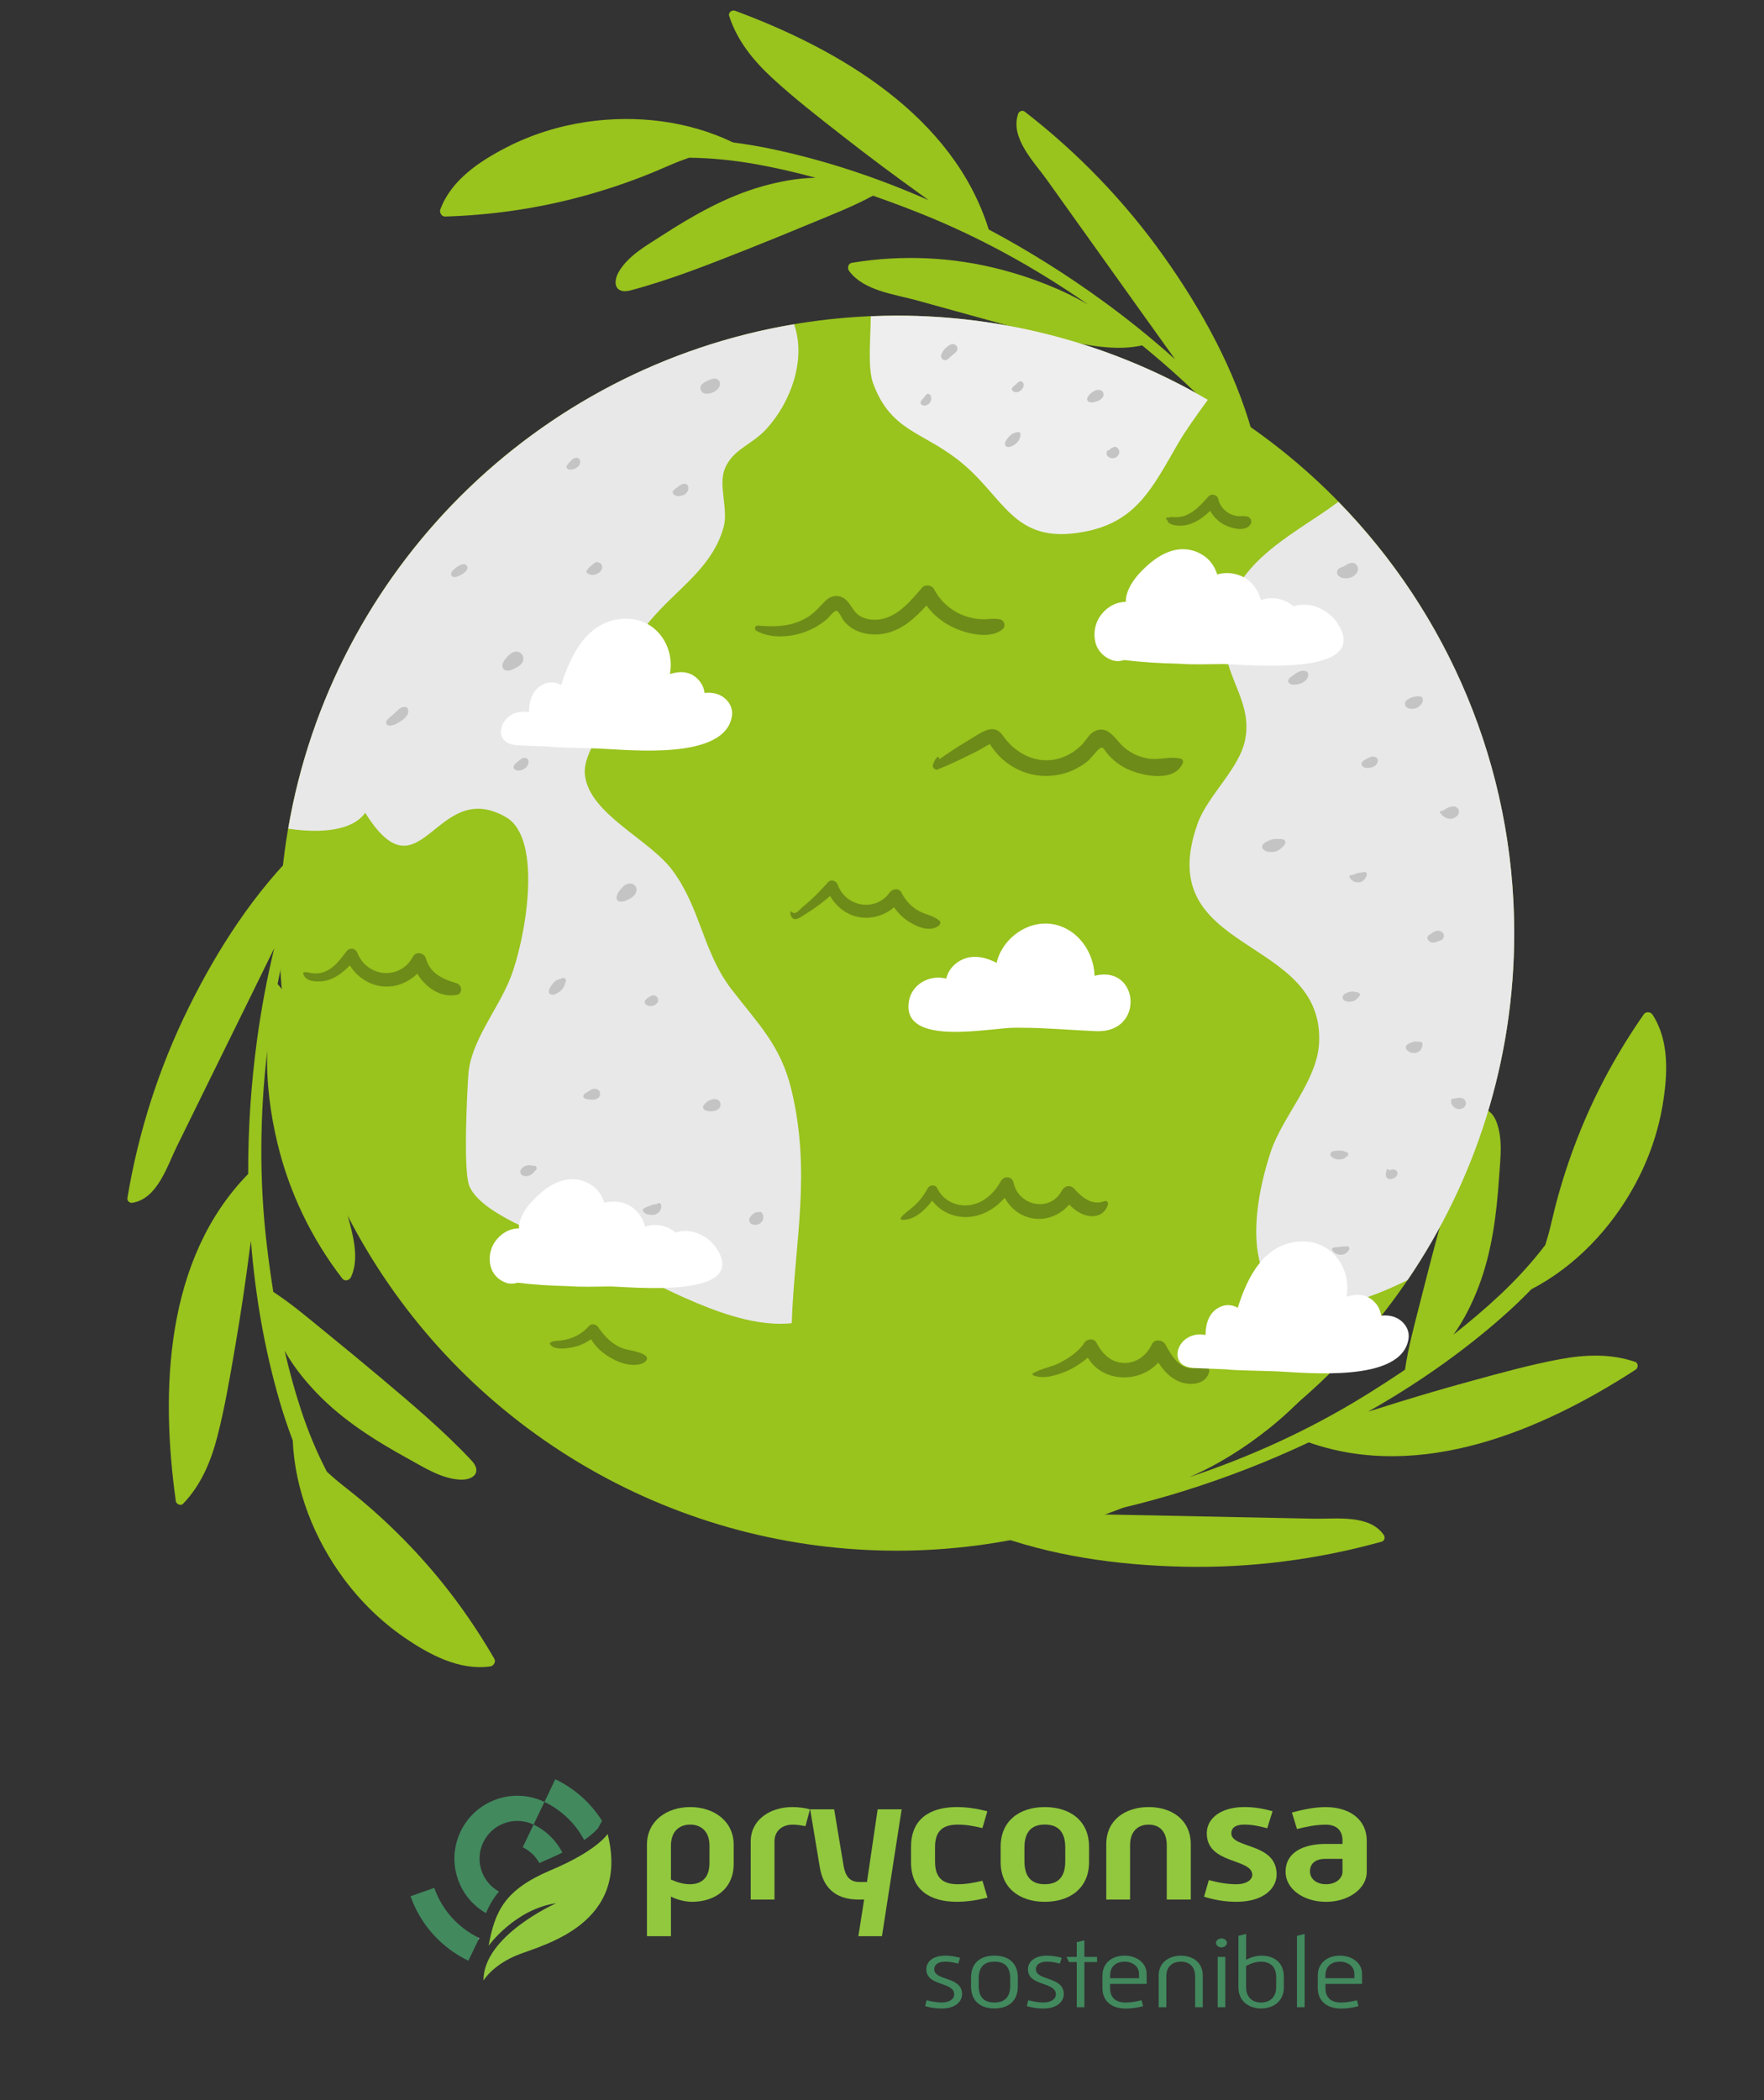 <?xml version="1.0" encoding="utf-8"?>
<!-- Generator: Adobe Illustrator 15.0.0, SVG Export Plug-In . SVG Version: 6.00 Build 0)  -->
<!DOCTYPE svg PUBLIC "-//W3C//DTD SVG 1.1//EN" "http://www.w3.org/Graphics/SVG/1.1/DTD/svg11.dtd">
<svg version="1.1" id="Capa_1" xmlns="http://www.w3.org/2000/svg" xmlns:xlink="http://www.w3.org/1999/xlink" x="0px" y="0px"
	 width="168px" height="200px" viewBox="0 0 168 200" enable-background="new 0 0 168 200" xml:space="preserve">
<rect x="0" y="0" width="168" height="200" fill="#333333" stroke="none"/>
<g>
	<path fill="#42895E" d="M45.876,178.195c-0.659-1.871,0.324-3.924,2.197-4.582c0.935-0.328,1.916-0.246,2.744,0.147l1.036-2.157
		c-1.382-0.664-3.017-0.799-4.576-0.248c-3.12,1.098-4.759,4.516-3.659,7.637c0.496,1.406,1.466,2.515,2.667,3.201
		c0.31-0.748,0.707-1.43,1.237-2.057C46.78,179.729,46.181,179.059,45.876,178.195"/>
	<path fill="#42895E" d="M41.357,179.787l-2.258,0.795c0.989,2.807,3.021,4.947,5.509,6.139l0.942-1.965
		c0.015-0.072,0.03-0.145,0.045-0.217C43.684,183.604,42.121,181.953,41.357,179.787"/>
	<path fill="#42895E" d="M55.634,175.229c0.925-0.638,1.277-1.071,1.335-1.146l0.37-0.68c-1.1-1.744-2.656-3.101-4.452-3.961
		l-1.034,2.16C53.432,172.359,54.775,173.609,55.634,175.229"/>
	<path fill="#42895E" d="M51.369,177.422c0.226-0.105,0.458-0.209,0.702-0.311c0.553-0.233,1.045-0.465,1.487-0.687
		c-0.612-1.19-1.587-2.112-2.74-2.666l-1.035,2.16C50.44,176.238,51,176.756,51.369,177.422"/>
	<path fill="#FFFFFF" d="M45.596,184.535c-0.015,0.076-0.03,0.146-0.045,0.221l0.093-0.193
		C45.627,184.555,45.612,184.544,45.596,184.535"/>
	<path fill="#91C83E" d="M57.87,174.65c0,0-0.971,1.58-5.385,3.44c-4.415,1.861-5.345,3.886-5.952,7.208c0,0,2.51-3.484,6.438-4.05
		c0,0-6.965,3.078-6.925,7.367c0,0,0.851-1.496,3.321-2.47C51.837,185.18,60.016,183.195,57.87,174.65"/>
	<path fill="#91C83E" d="M63.899,184.387h-2.285v-8.705c0-2.283,1.895-3.591,4.121-3.591s4.139,1.308,4.139,3.591v1.821
		c0,2.45-1.895,3.61-3.945,3.61c-0.781,0-1.562-0.25-2.03-0.5V184.387z M65.714,179.439c1.015,0,1.856-0.529,1.856-2.019v-1.655
		c0-1.355-0.801-2.005-1.835-2.005c-1.036,0-1.836,0.646-1.836,2.005v3.229C64.504,179.259,65.089,179.439,65.714,179.439"/>
	<path fill="#91C83E" d="M71.496,175.354c0-1.97,1.738-3.263,3.983-3.263c0.548,0,1.192,0.083,1.661,0.216l-0.43,1.605
		c-0.313-0.064-0.802-0.148-1.211-0.148c-1.055,0-1.739,0.646-1.739,1.59v5.545h-2.265L71.496,175.354L71.496,175.354z"/>
	<path fill="#91C83E" d="M77.159,172.307h2.286l0.896,5.381c0.177,0.994,0.587,1.537,1.505,1.537h0.723l1.017-6.918h2.285
		l-1.875,12.08H81.75l0.548-3.488H81.77c-2.306,0-3.377-1.241-3.689-3.047L77.159,172.307z"/>
	<path fill="#91C83E" d="M86.768,175.848c0-2.63,1.815-3.757,4.356-3.757c0.976,0,1.935,0.149,2.909,0.397l-0.469,1.604
		c-0.767-0.184-1.545-0.33-2.344-0.33c-1.391,0-2.168,0.578-2.168,2.12v1.421c0,1.557,0.777,2.137,2.168,2.137
		c0.801,0,1.563-0.147,2.344-0.33l0.483,1.604c-1.071,0.263-1.948,0.396-2.927,0.396c-2.541,0-4.355-1.125-4.355-3.758v-1.506h0.002
		V175.848L86.768,175.848z"/>
	<path fill="#91C83E" d="M95.301,175.848c0-2.434,1.778-3.755,4.2-3.755c2.44,0,4.218,1.321,4.218,3.772v1.474
		c0,2.435-1.775,3.774-4.218,3.774c-2.422,0-4.2-1.342-4.2-3.774V175.848z M99.501,179.439c1.29,0,1.953-0.713,1.953-2.186v-1.309
		c0-1.473-0.663-2.188-1.953-2.188c-1.269,0-1.935,0.715-1.935,2.188v1.309C97.566,178.73,98.232,179.439,99.501,179.439"/>
	<path fill="#91C83E" d="M105.359,175.632c0-2.315,1.814-3.541,4.043-3.541c2.207,0,4.004,1.226,4.004,3.541v5.267h-2.286v-5.181
		c0-1.291-0.685-1.954-1.718-1.954c-1.055,0-1.776,0.663-1.776,1.954v5.181h-2.267V175.632L105.359,175.632z"/>
	<path fill="#91C83E" d="M115.126,179.045c0.858,0.229,1.735,0.396,2.636,0.396c0.879,0,1.502-0.383,1.502-0.896
		c0-1.587-4.334-0.991-4.334-3.955c0-1.44,1.366-2.5,3.573-2.5c0.918,0,1.776,0.134,2.694,0.397l-0.51,1.623
		c-0.74-0.199-1.404-0.351-2.188-0.351c-0.896,0-1.229,0.361-1.229,0.827c0,1.489,4.313,0.86,4.313,3.924
		c0,1.311-1.229,2.602-3.823,2.602c-1.06,0-2.054-0.166-3.088-0.481L115.126,179.045z"/>
	<path fill="#91C83E" d="M126.256,175.602h1.602v-0.313c0-0.978-0.564-1.522-1.602-1.522c-0.896,0-1.835,0.186-2.734,0.416
		l-0.482-1.572c1.031-0.281,2.127-0.516,3.22-0.516c2.345,0,3.907,1.241,3.907,3.194v2.963c0,1.638-1.775,2.863-3.867,2.863
		c-2.188,0-3.865-1.242-3.865-2.863C122.43,176.494,123.991,175.602,126.256,175.602 M126.296,179.439
		c0.976,0,1.562-0.598,1.562-1.189v-1.227h-1.619c-1.094,0-1.481,0.563-1.481,1.191
		C124.754,178.828,125.262,179.439,126.296,179.439"/>
	<path fill="#42895E" d="M88.243,190.49c0.487,0.111,0.963,0.215,1.45,0.215c0.72,0,1.183-0.327,1.183-0.775
		c0-1.236-2.655-0.742-2.655-2.395c0-0.74,0.664-1.295,1.793-1.295c0.487,0,0.952,0.076,1.428,0.207L91.254,187
		c-0.423-0.111-0.811-0.186-1.24-0.186c-0.697,0-1.039,0.299-1.039,0.721c0,1.125,2.652,0.656,2.652,2.375
		c0,0.664-0.596,1.365-1.934,1.365c-0.545,0-1.053-0.065-1.582-0.226L88.243,190.49z"/>
	<path fill="#42895E" d="M92.48,188.34c0-1.462,0.949-2.102,2.223-2.102c1.285,0,2.234,0.646,2.234,2.111v0.813
		c0,1.45-0.949,2.106-2.234,2.106c-1.271,0-2.223-0.656-2.223-2.106V188.34z M94.703,190.705c0.841,0,1.506-0.387,1.506-1.584
		v-0.727c0-1.209-0.643-1.582-1.506-1.582c-0.827,0-1.493,0.373-1.493,1.582v0.727C93.21,190.318,93.854,190.705,94.703,190.705"/>
	<path fill="#42895E" d="M97.923,190.49c0.487,0.111,0.962,0.215,1.45,0.215c0.719,0,1.186-0.327,1.186-0.775
		c0-1.236-2.658-0.742-2.658-2.395c0-0.74,0.666-1.295,1.795-1.295c0.484,0,0.951,0.076,1.427,0.207L100.934,187
		c-0.418-0.111-0.806-0.186-1.236-0.186c-0.695,0-1.04,0.299-1.04,0.721c0,1.125,2.655,0.656,2.655,2.375
		c0,0.664-0.601,1.365-1.938,1.365c-0.542,0-1.053-0.065-1.581-0.226L97.923,190.49z"/>
	<polygon fill="#42895E" points="102.547,186.852 101.816,186.852 101.572,186.361 102.547,186.361 102.547,184.957 
		103.277,184.779 103.277,186.361 104.482,186.361 104.482,186.852 103.277,186.852 103.277,191.154 102.547,191.154 	"/>
	<path fill="#42895E" d="M104.991,188.156c0-1.25,0.952-1.916,2.104-1.916c1.174,0,2.11,0.705,2.11,1.734v0.957h-3.483v0.393
		c0,0.959,0.586,1.381,1.479,1.381c0.521,0,1.008-0.094,1.52-0.215l0.146,0.563c-0.556,0.146-1.097,0.227-1.659,0.227
		c-1.284,0-2.215-0.665-2.215-1.95L104.991,188.156L104.991,188.156z M108.477,188.389v-0.412c0-0.692-0.576-1.16-1.381-1.16
		c-0.796,0-1.371,0.423-1.371,1.341v0.231H108.477z"/>
	<path fill="#42895E" d="M110.348,188.146c0-1.24,0.961-1.902,2.112-1.902c1.174,0,2.091,0.666,2.091,1.902v3.008h-0.73v-2.963
		c0-0.918-0.57-1.377-1.357-1.377c-0.796,0-1.385,0.459-1.385,1.377v2.963h-0.729v-3.008H110.348z"/>
	<path fill="#42895E" d="M115.811,185.021c0-0.233,0.233-0.418,0.521-0.418c0.275,0,0.521,0.185,0.521,0.418
		s-0.246,0.433-0.521,0.433C116.044,185.451,115.811,185.255,115.811,185.021 M115.968,186.361h0.728v4.793h-0.728V186.361z"/>
	<path fill="#42895E" d="M117.945,184.355l0.732-0.186v2.464c0.342-0.188,0.885-0.391,1.471-0.391c1.139,0,2.123,0.614,2.123,2.006
		v1.028c0,1.304-1.008,1.996-2.168,1.996c-1.15,0-2.158-0.692-2.158-1.996V184.355L117.945,184.355z M120.104,190.705
		c0.785,0,1.438-0.459,1.438-1.471v-0.939c0-1.105-0.675-1.479-1.45-1.479c-0.486,0-0.951,0.156-1.416,0.408v2.01
		C118.678,190.246,119.309,190.705,120.104,190.705"/>
	<polygon fill="#42895E" points="123.521,184.355 124.252,184.171 124.252,191.154 123.521,191.154 	"/>
	<path fill="#42895E" d="M125.502,188.156c0-1.25,0.951-1.916,2.104-1.916c1.174,0,2.112,0.705,2.112,1.734v0.957h-3.483v0.393
		c0,0.959,0.584,1.381,1.482,1.381c0.518,0,1.006-0.094,1.516-0.215l0.146,0.563c-0.553,0.146-1.1,0.227-1.656,0.227
		c-1.287,0-2.218-0.665-2.218-1.95L125.502,188.156L125.502,188.156z M128.986,188.389v-0.412c0-0.692-0.574-1.16-1.383-1.16
		c-0.795,0-1.371,0.423-1.371,1.341v0.231H128.986z"/>
</g>
<g>
	<g>
		<g>
			<path fill="#99C31D" d="M47.083,157.977c-2.145-3.713-4.679-7.169-7.608-10.304c-1.402-1.5-2.886-2.926-4.44-4.27
				c-0.824-0.712-1.673-1.391-2.528-2.064c-0.474-0.373-0.921-0.772-1.367-1.174c-0.999-1.899-1.814-3.894-2.484-5.932
				c-0.602-1.832-1.11-3.702-1.545-5.591c0.846,1.526,2.008,2.932,3.083,4.048c2.501,2.598,5.579,4.521,8.718,6.249
				c1.494,0.821,3.086,1.849,4.833,1.966c1.319,0.088,2.224-0.688,1.15-1.832c-2.667-2.843-5.698-5.39-8.673-7.9
				c-1.711-1.442-3.441-2.861-5.175-4.276c-1.644-1.341-3.249-2.709-5.019-3.87c-0.243-1.525-0.454-3.055-0.632-4.579
				c-0.708-6.067-0.658-12.26,0.054-18.375c-0.101,2.979,0.303,6.015,0.98,8.826c1.122,4.663,3.239,9.062,6.168,12.856
				c0.234,0.304,0.678,0.187,0.825-0.129c0.993-2.139-0.097-4.826-0.586-6.971c-0.608-2.668-1.215-5.336-1.823-8.005
				c-0.54-2.37-1.03-4.76-1.743-7.086c-0.62-2.022-1.417-4.245-2.833-5.86c0.575-2.97,1.299-5.902,2.172-8.772
				c0.876-2.878,1.868-5.75,3.126-8.486c0.639-1.39,1.362-2.749,2.223-4.016c0.814-1.196,1.799-2.252,2.71-3.371
				c0.101-0.124-0.059-0.339-0.204-0.251c-2.08,1.263-3.526,3.482-4.671,5.581c-1.078,1.974-1.935,4.065-2.711,6.178
				c-0.087-0.083-0.222-0.115-0.325-0.015c-4.495,4.33-8.034,9.824-10.788,15.397c-2.83,5.726-4.792,11.854-5.839,18.153
				c-0.044,0.265,0.225,0.482,0.472,0.443c2.389-0.381,3.311-3.48,4.223-5.336c1.503-3.056,3.005-6.111,4.507-9.168
				c1.494-3.039,2.998-6.072,4.48-9.117c0.1-0.205,0.203-0.416,0.305-0.625c-0.692,2.873-1.239,5.779-1.636,8.705
				c-0.57,4.199-0.863,8.492-0.845,12.791c-7.92,8.09-8.369,20.615-6.893,31.153c0.041,0.291,0.463,0.495,0.689,0.261
				c1.719-1.787,2.656-4.037,3.268-6.41c0.725-2.808,1.202-5.691,1.693-8.547c0.53-3.084,0.993-6.179,1.389-9.283
				c0.033-0.26,0.076-0.526,0.116-0.791c0.406,5.178,1.289,10.307,2.721,15.236c0.368,1.269,0.788,2.524,1.26,3.76
				c0.202,4.738,2.057,9.39,4.866,13.178c1.599,2.156,3.546,4.064,5.76,5.586c2.374,1.631,5.229,3.173,8.198,2.758
				C47.005,158.651,47.248,158.263,47.083,157.977z"/>
			<path fill="#99C31D" d="M156.566,96.577c-2.457,3.516-4.516,7.272-6.116,11.254c-0.767,1.904-1.433,3.853-1.991,5.828
				c-0.297,1.049-0.553,2.104-0.801,3.164c-0.139,0.587-0.311,1.162-0.486,1.736c-1.298,1.709-2.76,3.291-4.322,4.76
				c-1.406,1.321-2.886,2.571-4.412,3.766c1.025-1.412,1.807-3.061,2.363-4.506c1.295-3.365,1.737-6.969,1.975-10.545
				c0.113-1.701,0.371-3.578-0.262-5.211c-0.479-1.232-1.563-1.724-2.146-0.267c-1.447,3.618-2.475,7.444-3.489,11.2
				c-0.584,2.16-1.137,4.33-1.687,6.498c-0.52,2.058-1.08,4.09-1.383,6.186c-1.281,0.866-2.576,1.704-3.883,2.51
				c-5.197,3.208-10.83,5.783-16.673,7.725c2.742-1.17,5.322-2.819,7.583-4.621c3.751-2.989,6.84-6.768,9.04-11.027
				c0.177-0.341-0.117-0.693-0.466-0.693c-2.357,0.006-4.331,2.129-6.068,3.48c-2.16,1.679-4.32,3.359-6.482,5.038
				c-1.918,1.491-3.877,2.946-5.682,4.577c-1.57,1.418-3.248,3.08-4.113,5.047c-2.934,0.734-5.897,1.32-8.869,1.742
				c-2.979,0.424-6,0.738-9.012,0.757c-1.529,0.009-3.066-0.071-4.578-0.316c-1.428-0.231-2.801-0.678-4.202-1.028
				c-0.155-0.039-0.282,0.196-0.141,0.291c2.025,1.35,4.647,1.721,7.033,1.871c2.245,0.142,4.502,0.034,6.745-0.156
				c-0.039,0.113-0.01,0.248,0.123,0.301c5.826,2.24,12.3,3.124,18.516,3.262c6.385,0.143,12.768-0.672,18.92-2.388
				c0.258-0.072,0.34-0.407,0.201-0.615c-1.355-2.004-4.554-1.528-6.621-1.569c-3.404-0.07-6.809-0.138-10.214-0.207
				c-3.386-0.067-6.771-0.147-10.157-0.201c-0.228-0.004-0.461-0.008-0.693-0.014c2.895-0.588,5.761-1.322,8.578-2.199
				c4.047-1.26,8.06-2.811,11.949-4.646c10.68,3.754,22.219-1.137,31.144-6.934c0.247-0.159,0.252-0.629-0.056-0.733
				c-2.347-0.802-4.78-0.699-7.191-0.25c-2.85,0.531-5.665,1.317-8.46,2.081c-3.019,0.824-6.019,1.714-9,2.669
				c-0.249,0.08-0.509,0.153-0.767,0.229c4.521-2.559,8.795-5.528,12.655-8.912c0.994-0.869,1.954-1.781,2.874-2.731
				c4.208-2.187,7.637-5.836,9.881-9.983c1.277-2.36,2.184-4.932,2.625-7.582c0.475-2.84,0.663-6.08-0.969-8.595
				C157.212,96.362,156.757,96.308,156.566,96.577z"/>
			<path fill="#99C31D" d="M42.386,20.622c4.286-0.13,8.53-0.725,12.678-1.819c1.986-0.524,3.945-1.155,5.864-1.887
				c1.017-0.388,2.017-0.814,3.015-1.248c0.553-0.24,1.118-0.445,1.682-0.647c2.146,0.02,4.288,0.246,6.4,0.622
				c1.899,0.338,3.786,0.777,5.656,1.288c-1.745,0.022-3.533,0.379-5.025,0.797c-3.472,0.972-6.625,2.772-9.634,4.717
				c-1.432,0.926-3.09,1.842-4.021,3.325c-0.703,1.12-0.449,2.284,1.068,1.88c3.767-1.002,7.447-2.464,11.066-3.896
				c2.081-0.823,4.151-1.675,6.218-2.531c1.96-0.812,3.925-1.577,5.786-2.587c1.458,0.509,2.905,1.047,4.332,1.613
				c5.678,2.25,11.109,5.229,16.157,8.753c-2.575-1.5-5.44-2.582-8.235-3.319c-4.639-1.221-9.514-1.44-14.245-0.659
				c-0.379,0.062-0.486,0.508-0.277,0.788c1.412,1.888,4.295,2.2,6.416,2.786c2.638,0.729,5.275,1.458,7.913,2.187
				c2.343,0.647,4.68,1.348,7.065,1.822c2.075,0.412,4.41,0.763,6.504,0.282c2.342,1.913,4.582,3.94,6.696,6.069
				c2.12,2.135,4.179,4.369,5.992,6.774c0.921,1.222,1.776,2.502,2.483,3.86c0.666,1.283,1.131,2.651,1.685,3.983
				c0.062,0.147,0.326,0.108,0.317-0.061c-0.127-2.43-1.396-4.755-2.701-6.758c-1.229-1.884-2.663-3.63-4.156-5.314
				c0.114-0.037,0.206-0.141,0.167-0.279c-1.685-6.01-4.845-11.73-8.448-16.796c-3.703-5.204-8.17-9.836-13.221-13.742
				c-0.213-0.164-0.531-0.03-0.613,0.206c-0.797,2.284,1.496,4.564,2.698,6.247c1.979,2.771,3.959,5.542,5.938,8.313
				c1.97,2.755,3.929,5.518,5.908,8.265c0.133,0.185,0.27,0.376,0.404,0.564c-2.201-1.97-4.503-3.829-6.891-5.565
				c-3.428-2.492-7.068-4.783-10.864-6.804C90.793,11.043,79.976,4.713,69.995,1.021c-0.276-0.102-0.655,0.173-0.555,0.484
				c0.759,2.361,2.296,4.251,4.097,5.915c2.129,1.968,4.442,3.754,6.724,5.539c2.465,1.928,4.971,3.802,7.518,5.621
				c0.213,0.152,0.427,0.316,0.642,0.477c-4.752-2.096-9.688-3.748-14.707-4.823c-1.292-0.277-2.596-0.502-3.908-0.672
				c-4.268-2.067-9.243-2.636-13.909-1.958c-2.656,0.387-5.26,1.197-7.648,2.426c-2.561,1.318-5.272,3.102-6.312,5.913
				C41.828,20.232,42.056,20.63,42.386,20.622z"/>
		</g>
	</g>
	<circle fill="#99C31D" cx="85.402" cy="88.866" r="58.809"/>
	<path fill="#E8E8E8" d="M27.449,78.913c3.08,0.47,6.129,0.21,7.332-1.509c5.328,8.523,6.651-3.458,13.398,0.41
		c3.625,2.078,1.823,11.863,0.4,15.396c-1.214,3.013-3.765,5.982-3.979,9.168c-0.121,1.809-0.487,9.041,0.085,10.532
		c1.209,3.151,9.897,5.769,13.216,7.222c4.963,2.172,11.863,6.471,17.501,5.881c0.268-7.682,1.886-14.338-0.035-22.258
		c-1.031-4.252-3.199-6.271-5.709-9.553c-2.72-3.558-2.913-7.658-5.597-11.294c-2.219-3.005-7.893-5.353-8.35-9.068
		c-0.296-2.409,2.736-5.505,3.415-7.779c1.271-4.255,0.559-4.662,3.834-8.102c2.264-2.377,5.04-4.346,5.967-7.805
		c0.444-1.655-0.522-3.915,0.087-5.471c0.748-1.909,2.556-2.276,3.982-3.838c2.349-2.573,3.801-6.651,2.629-9.966
		C51.041,34.998,31.638,54.355,27.449,78.913z"/>
	<path fill="#EEEEEE" d="M85.402,30.058c-0.828,0-1.649,0.029-2.468,0.063c-0.035,2.211-0.298,4.965,0.212,6.363
		c1.635,4.48,4.553,4.597,7.981,7.221c4.607,3.526,5.219,8.247,12.143,6.935c4.965-0.94,6.463-4.158,8.944-8.434
		c0.718-1.236,1.742-2.643,2.817-4.13C106.329,32.986,96.21,30.058,85.402,30.058z"/>
	<path fill="#E8E8E8" d="M127.467,47.787c-4.57,3.423-11.32,6.137-10.836,13.647c0.209,3.246,2.657,5.58,1.947,9.043
		c-0.568,2.774-3.564,5.273-4.525,7.97c-4.464,12.521,12.086,10.535,11.574,20.868c-0.18,3.642-3.49,6.989-4.613,10.399
		c-2.432,7.387-2.49,16.416,7.069,14.414c1.942-0.408,3.974-1.235,5.974-2.226c6.406-9.417,10.154-20.788,10.154-33.036
		C144.212,72.877,137.822,58.387,127.467,47.787z"/>
	<path fill="#6D8B18" d="M95.264,58.993c-0.57-0.14-1.15-0.001-1.73-0.018c-0.621-0.018-1.243-0.154-1.82-0.383
		c-1.199-0.475-2.158-1.347-2.76-2.484c-0.205-0.389-0.834-0.49-1.131-0.146c-1.063,1.236-2.288,2.75-4,3.021
		c-0.779,0.123-1.694-0.016-2.27-0.594c-0.462-0.463-0.662-1.139-1.265-1.467c-0.545-0.298-1.173-0.17-1.618,0.247
		c-0.592,0.554-1.016,1.149-1.725,1.586c-1.53,0.944-3.055,0.96-4.786,0.823c-0.265-0.021-0.349,0.366-0.132,0.488
		c1.353,0.761,3.18,0.632,4.6,0.126c0.796-0.284,1.519-0.704,2.158-1.257c0.158-0.136,0.661-0.824,0.891-0.764
		c0.226,0.059,0.541,0.782,0.69,0.965c0.989,1.213,2.71,1.508,4.17,1.131c1.504-0.388,2.669-1.471,3.696-2.604
		c0.73,0.993,1.73,1.762,2.883,2.235c1.225,0.503,3.279,0.972,4.387,0.004C95.813,59.633,95.645,59.087,95.264,58.993z"/>
	<path fill="#6D8B18" d="M112.454,72.255c-0.976-0.26-2.036,0.143-3.039-0.008c-1.019-0.153-1.989-0.633-2.687-1.395
		c-0.664-0.726-1.373-1.807-2.517-1.194c-0.465,0.249-0.707,0.731-1.042,1.114c-0.382,0.437-0.839,0.791-1.348,1.067
		c-2.346,1.271-4.875,0.276-6.314-1.79c-0.77-1.104-1.749-0.476-2.675,0.086c-1.14,0.691-2.278,1.389-3.364,2.163
		c-0.017-0.049-0.021-0.097-0.046-0.149c-0.03-0.069-0.137-0.075-0.185-0.024c-0.201,0.214-0.289,0.43-0.383,0.707
		c-0.082,0.245,0.19,0.542,0.443,0.443c1.348-0.526,2.635-1.178,3.928-1.824c0.129-0.065,0.826-0.516,1.078-0.588
		c-0.011,0.086,0.266,0.429,0.266,0.428c0.339,0.472,0.734,0.885,1.188,1.246c1.821,1.448,4.269,1.766,6.396,0.827
		c0.486-0.215,0.932-0.484,1.35-0.812c0.461-0.362,0.764-0.892,1.199-1.249c0.326-0.267,0.372-0.023,0.623,0.291
		c0.146,0.183,0.29,0.363,0.456,0.529c0.37,0.371,0.812,0.702,1.271,0.956c1.373,0.761,4.735,1.559,5.579-0.387
		C112.709,72.522,112.659,72.31,112.454,72.255z"/>
	<path fill="#6D8B18" d="M43.516,93.655c-1.356-0.427-2.535-0.904-2.963-2.4c-0.152-0.531-0.943-0.676-1.217-0.16
		c-1.207,2.277-4.349,2.011-5.295-0.336c-0.195-0.484-0.749-0.555-1.06-0.139c-0.545,0.729-1.141,1.537-2.009,1.899
		c-0.39,0.163-0.801,0.219-1.221,0.167c-0.288-0.036-0.515-0.139-0.802-0.094c-0.054,0.01-0.076,0.072-0.067,0.119
		c0.155,0.854,1.538,0.822,2.17,0.677c0.904-0.21,1.628-0.804,2.269-1.457c0.658,1.093,1.812,1.864,3.098,2.001
		c1.238,0.132,2.452-0.355,3.323-1.206c0.78,1.312,2.252,2.332,3.773,2.012C44.086,94.62,44.015,93.813,43.516,93.655z"/>
	<path fill="#6D8B18" d="M114.723,130.19c-0.701,0.126-1.457,0.252-2.109-0.123c-0.766-0.439-1.217-1.309-1.639-2.048
		c-0.257-0.447-1.037-0.515-1.274,0c-0.479,1.043-1.474,1.817-2.662,1.78c-1.229-0.036-2.076-0.875-2.604-1.911
		c-0.242-0.476-0.912-0.406-1.172,0c-0.531,0.831-1.479,1.456-2.341,1.901c-0.815,0.42-1.767,0.53-2.547,1.002
		c-0.056,0.034-0.069,0.137,0,0.166c0.946,0.418,2.138,0.049,3.048-0.312c0.842-0.334,1.512-0.812,2.18-1.345
		c1.414,2.361,4.912,2.461,6.707,0.461c0.539,0.807,1.196,1.527,2.141,1.863c0.982,0.351,2.439,0.211,2.709-1.002
		C115.219,130.347,114.992,130.142,114.723,130.19z"/>
	<path fill="#6D8B18" d="M59.451,128.456c-1.086-0.363-1.848-1.133-2.475-2.061c-0.187-0.275-0.635-0.409-0.885-0.114
		c-0.471,0.558-1.126,0.964-1.817,1.192c-0.362,0.119-0.723,0.175-1.101,0.208c-0.265,0.024-0.547,0.018-0.761,0.19
		c-0.04,0.031-0.043,0.101-0.018,0.143c0.361,0.604,1.615,0.393,2.177,0.281c0.638-0.125,1.2-0.397,1.718-0.756
		c0.452,0.746,1.136,1.355,1.893,1.783c0.485,0.274,1.04,0.512,1.592,0.607c0.49,0.085,1.297,0.107,1.688-0.271
		C62.257,128.89,59.831,128.583,59.451,128.456z"/>
	<path fill="#6D8B18" d="M105.174,114.388c-1.16,0.47-2.162-0.389-2.871-1.18c-0.369-0.414-0.932-0.281-1.176,0.18
		c-1.111,2.099-4.115,1.474-4.595-0.748c-0.142-0.655-0.925-0.686-1.224-0.139c-0.625,1.152-1.701,2.127-3.049,2.275
		c-1.222,0.137-2.449-0.48-2.99-1.594c-0.205-0.422-0.738-0.359-0.939,0.021c-0.333,0.631-0.782,1.203-1.313,1.682
		c-0.399,0.361-0.871,0.638-1.211,1.059c-0.064,0.078-0.008,0.215,0.096,0.221c1.137,0.057,2.176-0.886,2.875-1.826
		c0.758,1.015,2.006,1.596,3.3,1.563c1.418-0.036,2.685-0.792,3.616-1.83c0.566,1.059,1.596,1.839,2.841,1.982
		c1.291,0.148,2.478-0.406,3.295-1.338c0.504,0.5,1.075,0.931,1.789,1.063c0.905,0.168,1.633-0.206,1.899-1.061
		C105.584,114.503,105.391,114.3,105.174,114.388z"/>
	<path fill="#6D8B18" d="M118.938,49.26c-0.316-0.183-0.672-0.081-1.019-0.106c-0.287-0.021-0.571-0.111-0.825-0.248
		c-0.547-0.299-0.939-0.783-1.074-1.394c-0.086-0.397-0.65-0.545-0.922-0.244c-0.556,0.618-1.127,1.288-1.875,1.678
		c-0.338,0.176-0.734,0.294-1.115,0.306c-0.195,0.006-0.392-0.021-0.586-0.017c-0.127,0.002-0.277,0.089-0.356,0.06
		c-0.104-0.038-0.146,0.11-0.069,0.166c0.098,0.073,0.1,0.244,0.217,0.335c0.168,0.131,0.424,0.2,0.629,0.233
		c0.494,0.078,1.006,0.019,1.476-0.153c0.712-0.259,1.3-0.712,1.843-1.22c0.284,0.524,0.721,0.965,1.242,1.261
		c0.65,0.37,2.111,0.819,2.604-0.005C119.238,49.691,119.158,49.389,118.938,49.26z"/>
	<path fill="#6D8B18" d="M89.462,87.673c-0.563-0.479-1.323-0.573-1.963-0.924c-0.729-0.399-1.272-1.004-1.644-1.742
		c-0.239-0.479-0.869-0.369-1.133,0c-1.33,1.86-4.176,1.371-4.934-0.741c-0.133-0.37-0.632-0.582-0.933-0.247
		c-0.536,0.597-1.068,1.179-1.667,1.717c-0.266,0.239-0.539,0.469-0.81,0.702c-0.26,0.224-0.661,0.762-0.972,0.383
		c-0.044-0.054-0.125-0.006-0.128,0.054c-0.013,0.248,0.07,0.539,0.338,0.631c0.345,0.117,0.806-0.287,1.085-0.453
		c0.823-0.494,1.621-1.09,2.359-1.726c0.596,1.052,1.611,1.835,2.839,2.026c1.206,0.188,2.354-0.199,3.247-0.95
		c0.412,0.595,0.947,1.097,1.578,1.47c0.754,0.446,1.889,0.887,2.674,0.287C89.544,88.05,89.631,87.817,89.462,87.673z"/>
	<path fill="#C4C4C4" d="M91.127,32.981c-0.063-0.096-0.146-0.161-0.257-0.197c-0.185-0.06-0.399,0.035-0.545,0.146
		c-0.103,0.078-0.203,0.156-0.296,0.244c-0.09,0.085-0.162,0.19-0.231,0.293c-0.069,0.104-0.114,0.22-0.159,0.337
		c-0.006,0.035-0.01,0.07-0.015,0.104c-0.002,0.054,0.009,0.104,0.034,0.151c0.031,0.075,0.086,0.148,0.16,0.188
		c0.16,0.084,0.344,0.061,0.476-0.061c0.049-0.045,0.103-0.086,0.149-0.131c0.045-0.043,0.088-0.086,0.137-0.126
		c0.093-0.079,0.182-0.163,0.275-0.239c0.045-0.031,0.09-0.06,0.127-0.095c0.08-0.075,0.172-0.172,0.188-0.281
		c0.019-0.057,0.021-0.114,0.009-0.171C91.175,33.084,91.158,33.031,91.127,32.981z"/>
	<path fill="#C4C4C4" d="M97.109,41.184c-0.053-0.041-0.108-0.046-0.174-0.035c-0.052,0.009-0.104,0.014-0.156,0.024
		c-0.053,0.01-0.102,0.036-0.151,0.055c-0.024,0.01-0.051,0.02-0.075,0.029c-0.029,0.011-0.057,0.022-0.086,0.034
		c-0.08,0.034-0.08,0.034-0.164,0.103c-0.048,0.04-0.096,0.08-0.144,0.12c-0.048,0.04-0.083,0.094-0.123,0.142
		c-0.056,0.069-0.12,0.135-0.168,0.209c-0.032,0.049-0.062,0.1-0.091,0.151c-0.053,0.089-0.057,0.184-0.066,0.283
		s0.086,0.233,0.189,0.248c0.094,0.013,0.187,0.034,0.281,0.008c0.071-0.02,0.144-0.053,0.211-0.081
		c0.072-0.03,0.135-0.07,0.2-0.112c0.082-0.053,0.171-0.105,0.237-0.177c0.043-0.045,0.085-0.091,0.125-0.139
		c0.045-0.053,0.076-0.1,0.104-0.164c0.012-0.028,0.023-0.056,0.033-0.085c0.01-0.026,0.02-0.051,0.028-0.077
		c0.028-0.079,0.054-0.15,0.06-0.235c0.004-0.048,0.006-0.097,0.008-0.145C97.189,41.277,97.157,41.22,97.109,41.184z"/>
	<path fill="#C4C4C4" d="M105.04,37.345c-0.08-0.137-0.222-0.211-0.377-0.216c-0.081-0.003-0.161-0.006-0.24,0.023
		c-0.038,0.014-0.075,0.029-0.114,0.044c-0.086,0.034-0.152,0.066-0.226,0.116c-0.065,0.045-0.131,0.089-0.19,0.143
		c-0.072,0.067-0.148,0.137-0.209,0.215c-0.102,0.132-0.216,0.327-0.104,0.487c0.042,0.061,0.086,0.104,0.155,0.133
		c0.052,0.022,0.104,0.027,0.16,0.03c0.037,0.002,0.073,0.005,0.11,0.005c0.074-0.001,0.154-0.024,0.228-0.039
		c0.043-0.009,0.086-0.016,0.129-0.027c0.043-0.01,0.082-0.029,0.123-0.045c0.076-0.03,0.156-0.054,0.223-0.101
		c0.037-0.026,0.074-0.051,0.111-0.078c0.082-0.059,0.129-0.104,0.185-0.189c0.013-0.02,0.024-0.04,0.037-0.06
		C105.121,37.654,105.117,37.478,105.04,37.345z"/>
	<g>
		<path fill="#C4C4C4" d="M106.068,42.593c0.002-0.001,0.002-0.003,0.004-0.004c-0.002,0-0.004,0-0.004,0
			c-0.008,0.003-0.016,0.007-0.024,0.01c0.005-0.001,0.011-0.003,0.017-0.004C106.063,42.595,106.064,42.594,106.068,42.593z"/>
		<path fill="#C4C4C4" d="M105.834,42.695C105.834,42.695,105.835,42.695,105.834,42.695c0.007-0.005,0.014-0.01,0.02-0.015
			C105.846,42.686,105.84,42.69,105.834,42.695z"/>
		<path fill="#C4C4C4" d="M106.582,42.917c-0.018-0.051-0.037-0.105-0.064-0.152c-0.039-0.066-0.1-0.121-0.17-0.158
			c-0.015-0.012-0.029-0.025-0.045-0.035c-0.068-0.043-0.148-0.032-0.212,0.007c-0.021,0.008-0.042,0.013-0.063,0.016l0.041-0.005
			l0.01-0.004c-0.002,0.002-0.006,0.002-0.008,0.004c0.005-0.001,0.01-0.001,0.014-0.002c-0.006,0.002-0.012,0.004-0.018,0.006
			c0,0.001,0,0.001,0,0.001c-0.002,0-0.004,0.001-0.006,0.001c-0.017,0.007-0.033,0.01-0.049,0.017
			c0.012-0.005,0.021-0.009,0.032-0.014c-0.032,0.007-0.065,0.006-0.095,0.021c-0.045,0.014-0.08,0.044-0.115,0.074
			c-0.047,0.033-0.1,0.062-0.135,0.106c-0.008,0.009-0.018,0.017-0.026,0.025c-0.007,0.005-0.014,0.01-0.021,0.015c0,0,0,0-0.002,0
			c-0.006,0.002-0.008,0.007-0.014,0.008c0.002-0.001,0.004-0.002,0.006-0.003c-0.021,0.016-0.043,0.03-0.063,0.046
			c0.017-0.013,0.034-0.027,0.052-0.04c-0.04,0.014-0.072,0.04-0.104,0.064c-0.023-0.01-0.049-0.021-0.07-0.009
			c-0.033,0.019-0.042,0.055-0.037,0.091c0.001,0.007,0.003,0.013,0.004,0.02c-0.033,0.067-0.049,0.136-0.039,0.211
			c0.012,0.08,0.043,0.14,0.096,0.201c0.078,0.088,0.187,0.155,0.297,0.19c0.055,0.018,0.137,0.023,0.199,0.017
			c0.066-0.007,0.139-0.013,0.203-0.036c0.088-0.033,0.172-0.07,0.234-0.144c0.033-0.041,0.068-0.083,0.098-0.127
			C106.592,43.213,106.627,43.05,106.582,42.917z"/>
		<path fill="#C4C4C4" d="M105.6,42.865c0.012-0.005,0.024-0.01,0.037-0.015c0.01-0.008,0.021-0.017,0.032-0.025
			C105.646,42.841,105.625,42.855,105.6,42.865z"/>
		<polygon fill="#C4C4C4" points="105.637,42.851 105.633,42.854 105.639,42.85 		"/>
		<path fill="#C4C4C4" d="M105.755,42.755c0.026-0.02,0.052-0.04,0.078-0.06c-0.011,0.009-0.024,0.012-0.035,0.023
			C105.784,42.731,105.771,42.745,105.755,42.755z"/>
	</g>
	<g>
		<path fill="#C4C4C4" d="M97.443,36.466c-0.026-0.045-0.06-0.074-0.096-0.098c-0.002-0.003-0.005-0.005-0.008-0.008
			c-0.031-0.034-0.078-0.044-0.127-0.043h0.001c-0.098-0.012-0.202,0.041-0.271,0.107c-0.022,0.023-0.047,0.045-0.071,0.065
			c0.024-0.019,0.048-0.037,0.071-0.055c-0.033,0.026-0.069,0.049-0.096,0.082c-0.013,0.014-0.023,0.027-0.037,0.039
			c-0.022,0.023-0.047,0.044-0.072,0.064c-0.021,0.016-0.045,0.031-0.064,0.05c-0.021,0.019-0.042,0.038-0.064,0.055
			c0.024-0.019,0.049-0.037,0.074-0.056c-0.045,0.034-0.091,0.067-0.131,0.107c-0.019,0.02-0.039,0.038-0.061,0.054
			c0.02-0.016,0.04-0.031,0.061-0.047c-0.047,0.036-0.09,0.064-0.121,0.117c-0.002,0.006-0.002,0.012-0.004,0.017
			c-0.004,0.004-0.002,0.002-0.003,0.004c-0.017,0.013-0.021,0.034-0.032,0.05c-0.052,0.021-0.057,0.073-0.033,0.12
			c-0.002-0.001-0.002-0.003-0.004-0.004c0,0.003,0.004,0.004,0.004,0.006c0.009,0.015,0.006,0.034,0.021,0.043
			c0.004,0.003,0.009,0.006,0.013,0.008c0.016,0.026,0.022,0.056,0.051,0.077c0.01,0.008,0.021,0.015,0.031,0.024
			c0.039,0.041,0.088,0.076,0.135,0.086c0.039,0.008,0.08,0.012,0.121,0.016c0.063,0.006,0.125,0.005,0.188-0.009
			c0.127-0.028,0.249-0.098,0.34-0.189c0.046-0.045,0.083-0.096,0.121-0.147c0.039-0.052,0.071-0.107,0.087-0.171
			c0.016-0.059,0.025-0.122,0.027-0.183C97.494,36.585,97.475,36.52,97.443,36.466z"/>
		<polygon fill="#C4C4C4" points="96.441,37.22 96.441,37.22 96.439,37.218 		"/>
		<path fill="#C4C4C4" d="M96.428,37.21c0.004,0.003,0.008,0.005,0.012,0.008C96.43,37.211,96.406,37.192,96.428,37.21z"/>
	</g>
	<g>
		<path fill="#C4C4C4" d="M88.669,37.792c-0.008-0.05-0.024-0.103-0.049-0.146c-0.031-0.054-0.081-0.094-0.138-0.119
			c-0.058-0.026-0.137-0.043-0.193,0c-0.051,0.039-0.102,0.066-0.135,0.126c-0.012,0.021-0.025,0.041-0.039,0.062
			c-0.008,0.008-0.014,0.017-0.023,0.025c-0.041,0.039-0.07,0.087-0.105,0.132c0.02-0.025,0.039-0.049,0.058-0.074
			c-0.021,0.026-0.044,0.051-0.067,0.074c-0.023,0.022-0.041,0.05-0.059,0.075c-0.025,0.032-0.053,0.062-0.084,0.089
			c-0.049,0.041-0.07,0.099-0.107,0.148c0.008-0.009,0.015-0.018,0.021-0.027c-0.061,0.072-0.092,0.158-0.064,0.252
			c0.024,0.092,0.096,0.156,0.185,0.185c0.058,0.019,0.118,0.025,0.178,0.031c0.036,0.003,0.073,0.004,0.11-0.009
			c0.009-0.003,0.018-0.006,0.025-0.01c0.039-0.015,0.08-0.032,0.117-0.05c0.03-0.014,0.061-0.031,0.088-0.05
			c0.038-0.026,0.081-0.053,0.113-0.086c0.029-0.031,0.057-0.07,0.079-0.108c0.032-0.055,0.058-0.114,0.081-0.174
			C88.705,38.032,88.688,37.902,88.669,37.792z"/>
		<path fill="#C4C4C4" d="M88.059,38.627c-0.004,0-0.009-0.001-0.013-0.002c-0.026-0.002-0.051-0.006-0.078-0.01L88.059,38.627z"/>
	</g>
	<path fill="#C4C4C4" d="M68.329,36.126c-0.08-0.046-0.178-0.073-0.269-0.074c-0.058-0.001-0.116,0.014-0.173,0.022
		c-0.184,0.027-0.347,0.12-0.515,0.192l0.146-0.062c-0.107,0.045-0.206,0.092-0.309,0.145c-0.027,0.014-0.054,0.027-0.081,0.04
		c-0.07,0.035-0.127,0.091-0.189,0.139c0.038-0.029,0.076-0.059,0.115-0.088c-0.028,0.022-0.057,0.043-0.086,0.064
		c-0.096,0.068-0.169,0.141-0.216,0.252c-0.044,0.105-0.062,0.232-0.027,0.343c0.028,0.087,0.074,0.165,0.135,0.233
		c0.098,0.106,0.236,0.141,0.373,0.154c0.119,0.012,0.22,0.014,0.341-0.014c0.068-0.015,0.136-0.034,0.202-0.056
		c0.215-0.071,0.432-0.198,0.58-0.369c0.122-0.14,0.224-0.292,0.222-0.486C68.577,36.383,68.485,36.216,68.329,36.126z"/>
	<path fill="#C4C4C4" d="M65.543,46.353c-0.019-0.051-0.039-0.102-0.066-0.15c-0.041-0.073-0.125-0.12-0.208-0.119
		c-0.032,0-0.064-0.002-0.095-0.006c0.034,0.005,0.068,0.009,0.103,0.014c-0.082-0.012-0.156-0.023-0.238,0.001
		c-0.019,0.006-0.037,0.013-0.056,0.019c-0.079,0.024-0.144,0.061-0.212,0.104c-0.068,0.042-0.135,0.081-0.193,0.139
		c-0.017,0.017-0.036,0.032-0.055,0.048c-0.041,0.028-0.082,0.056-0.126,0.081c-0.069,0.039-0.122,0.097-0.181,0.147
		c-0.041,0.031-0.081,0.062-0.108,0.11c-0.046,0.081-0.057,0.2,0,0.28c0.072,0.103,0.158,0.137,0.27,0.182
		c0.072,0.029,0.148,0.051,0.227,0.047c0.137-0.006,0.283-0.033,0.414-0.081c0.057-0.021,0.12-0.042,0.17-0.072
		c0.054-0.032,0.104-0.077,0.149-0.122c0.087-0.088,0.159-0.185,0.196-0.304C65.564,46.567,65.58,46.454,65.543,46.353z"/>
	<path fill="#C4C4C4" d="M55.245,43.854c-0.012-0.028-0.023-0.056-0.035-0.084c-0.022-0.041-0.052-0.073-0.09-0.098
		c-0.057-0.044-0.138-0.082-0.212-0.075c-0.059,0.005-0.113,0.017-0.17,0.027c-0.098,0.017-0.17,0.077-0.241,0.142
		c-0.023,0.021-0.048,0.042-0.072,0.062c-0.027,0.022-0.047,0.048-0.07,0.074c-0.043,0.048-0.089,0.094-0.137,0.136
		c-0.067,0.058-0.109,0.136-0.163,0.206c0.016-0.021,0.033-0.043,0.049-0.064c-0.023,0.03-0.047,0.058-0.073,0.086
		c-0.063,0.069-0.092,0.159-0.066,0.251c0.022,0.079,0.094,0.167,0.18,0.18c0.093,0.014,0.186,0.025,0.279,0.025
		c0.141,0,0.27-0.062,0.393-0.124c0.101-0.05,0.191-0.113,0.266-0.198c0.014-0.015,0.027-0.031,0.04-0.047
		c0.041-0.05,0.073-0.091,0.097-0.148c0.024-0.056,0.033-0.109,0.037-0.17C55.262,43.974,55.255,43.916,55.245,43.854z"/>
	<path fill="#C4C4C4" d="M57.318,53.836c-0.056-0.132-0.16-0.229-0.3-0.268c-0.021-0.006-0.042-0.012-0.063-0.018
		c-0.128-0.033-0.259-0.009-0.363,0.071c-0.03,0.024-0.048,0.056-0.07,0.085c-0.042,0.027-0.089,0.046-0.124,0.081
		c-0.047,0.048-0.098,0.093-0.151,0.134c0.032-0.024,0.063-0.049,0.095-0.073c-0.052,0.039-0.101,0.078-0.148,0.124
		c-0.019,0.018-0.038,0.036-0.058,0.053c-0.019,0.017-0.04,0.033-0.06,0.049c-0.04,0.034-0.067,0.083-0.098,0.125
		c0.018-0.024,0.037-0.048,0.055-0.071c-0.014,0.018-0.028,0.035-0.042,0.052c-0.006,0.006-0.011,0.013-0.017,0.02
		c-0.035,0.041-0.053,0.08-0.066,0.123c-0.006,0.003-0.011,0.006-0.017,0.009c-0.101,0.053-0.064,0.191,0.029,0.225
		c0.007,0.003,0.015,0.005,0.022,0.007c0.011,0.015,0.018,0.033,0.031,0.047c0.036,0.036,0.079,0.061,0.128,0.075
		c0.017,0.007,0.033,0.014,0.05,0.02c0.062,0.023,0.12,0.041,0.189,0.043c0.107,0.002,0.22-0.016,0.325-0.035
		c0.067-0.012,0.148-0.055,0.205-0.08c0.037-0.016,0.074-0.033,0.11-0.052c0.053-0.028,0.095-0.055,0.142-0.1
		c0.041-0.04,0.072-0.089,0.106-0.135c0.023-0.031,0.047-0.063,0.065-0.097C57.365,54.115,57.377,53.977,57.318,53.836z"/>
	<path fill="#C4C4C4" d="M44.475,53.894c-0.085-0.146-0.269-0.189-0.424-0.156c-0.05,0.011-0.1,0.024-0.148,0.04
		c-0.084,0.028-0.162,0.076-0.24,0.118c-0.075,0.04-0.138,0.083-0.205,0.138c-0.087,0.072-0.172,0.145-0.258,0.218
		c-0.12,0.101-0.241,0.27-0.237,0.434c0.002,0.086,0.046,0.184,0.128,0.223c0.057,0.027,0.104,0.047,0.169,0.05
		c0.049,0.002,0.097-0.009,0.146-0.016c0.088-0.013,0.159-0.037,0.24-0.076c0.104-0.049,0.208-0.099,0.312-0.148
		c0.05-0.024,0.09-0.054,0.135-0.088c0.068-0.052,0.153-0.102,0.212-0.162C44.45,54.32,44.596,54.101,44.475,53.894z"/>
	<path fill="#C4C4C4" d="M49.823,62.545c-0.021-0.086-0.06-0.162-0.119-0.226c-0.047-0.072-0.109-0.129-0.186-0.171
		c-0.103-0.06-0.215-0.09-0.335-0.091c-0.137-0.008-0.336,0.062-0.455,0.129c-0.088,0.049-0.164,0.122-0.241,0.187
		c-0.043,0.037-0.082,0.071-0.118,0.114l-0.099,0.118c-0.08,0.095-0.162,0.19-0.238,0.288c-0.045,0.059-0.072,0.115-0.103,0.182
		c-0.026,0.056-0.055,0.111-0.071,0.171c-0.016,0.062-0.017,0.11-0.018,0.168c-0.001,0.191,0.137,0.376,0.323,0.424
		c0.056,0.015,0.103,0.026,0.166,0.027s0.126-0.013,0.188-0.024c0.044-0.008,0.089-0.013,0.133-0.023
		c0.087-0.02,0.187-0.081,0.271-0.121c0.047-0.022,0.093-0.044,0.14-0.066c0.094-0.044,0.186-0.085,0.272-0.144
		s0.178-0.116,0.251-0.191c0.092-0.095,0.212-0.269,0.238-0.399C49.855,62.78,49.855,62.663,49.823,62.545z"/>
	<path fill="#C4C4C4" d="M38.843,67.504c-0.028-0.102-0.12-0.164-0.222-0.169c-0.085-0.004-0.171-0.017-0.254,0.007
		c-0.138,0.041-0.278,0.107-0.384,0.202c-0.131,0.117-0.257,0.234-0.382,0.356c-0.06,0.059-0.122,0.116-0.186,0.171
		c-0.032,0.027-0.064,0.054-0.096,0.081c-0.018,0.015-0.036,0.029-0.054,0.044c-0.045,0.036,0.005-0.006,0.023-0.017
		c-0.097,0.064-0.182,0.141-0.264,0.222c-0.029,0.028-0.06,0.055-0.086,0.086c-0.019,0.024-0.037,0.048-0.056,0.072
		c0.008-0.01,0.015-0.02,0.023-0.029c-0.007,0.019-0.038,0.047-0.05,0.063c-0.077,0.095-0.111,0.205-0.061,0.324
		c0.045,0.107,0.152,0.182,0.271,0.182c0.233,0,0.446-0.052,0.654-0.156c0.164-0.082,0.322-0.174,0.474-0.275
		c0.179-0.119,0.338-0.251,0.479-0.414c0.102-0.117,0.167-0.254,0.2-0.406C38.897,67.729,38.874,67.618,38.843,67.504z"/>
	<path fill="#C4C4C4" d="M50.323,72.444c-0.023-0.064-0.047-0.127-0.096-0.176c-0.072-0.072-0.166-0.091-0.263-0.097
		c-0.112-0.008-0.228,0.037-0.32,0.1c-0.085,0.059-0.174,0.104-0.247,0.179c-0.048,0.05-0.099,0.095-0.154,0.138
		c0.03-0.023,0.06-0.046,0.09-0.069c-0.055,0.042-0.116,0.078-0.164,0.128c-0.023,0.023-0.044,0.048-0.068,0.07
		c-0.023,0.022-0.048,0.042-0.07,0.064c-0.041,0.04-0.06,0.085-0.087,0.132c-0.077,0.135-0.026,0.292,0.098,0.375
		c0.016,0.011,0.033,0.022,0.05,0.032c0.073,0.042,0.153,0.052,0.236,0.056c0.071,0.003,0.141,0,0.212-0.01
		c0.11-0.015,0.212-0.064,0.311-0.112c0.071-0.034,0.136-0.074,0.199-0.123c0.082-0.064,0.152-0.164,0.206-0.256
		C50.331,72.75,50.373,72.583,50.323,72.444z"/>
	<path fill="#C4C4C4" d="M60.601,84.574c-0.034-0.144-0.145-0.28-0.271-0.356c-0.091-0.053-0.208-0.084-0.314-0.086
		c-0.089-0.002-0.192,0.021-0.279,0.047c-0.096,0.029-0.17,0.074-0.247,0.133c-0.082,0.063-0.163,0.119-0.229,0.195
		c-0.091,0.106-0.182,0.211-0.264,0.324c-0.03,0.043-0.06,0.084-0.089,0.125c-0.014,0.021-0.028,0.039-0.042,0.06
		c-0.035,0.053-0.057,0.118-0.078,0.18c-0.036,0.108-0.074,0.213-0.071,0.33c0.003,0.142,0.101,0.288,0.244,0.319
		c0.059,0.014,0.121,0.029,0.182,0.021c0.037-0.004,0.073-0.009,0.11-0.013c0.02-0.002,0.04-0.005,0.059-0.007
		c0.044-0.006,0.109-0.008,0.152-0.021c0.044-0.012,0.097-0.04,0.139-0.059c0.047-0.021,0.093-0.041,0.139-0.062
		c0.087-0.037,0.169-0.078,0.252-0.125c0.038-0.021,0.076-0.041,0.114-0.063c0.086-0.051,0.162-0.121,0.238-0.188
		c0.072-0.063,0.13-0.142,0.171-0.227c0.029-0.061,0.062-0.122,0.081-0.186C60.63,84.809,60.627,84.685,60.601,84.574z"/>
	<path fill="#C4C4C4" d="M53.834,93.206c-0.09-0.084-0.216-0.101-0.324-0.043c-0.031,0.018-0.061,0.033-0.092,0.051
		c-0.002,0-0.003,0.002-0.005,0.002c-0.04,0.002-0.081,0.004-0.117,0.016c-0.055,0.016-0.11,0.046-0.162,0.07
		c-0.077,0.035-0.154,0.063-0.221,0.115c-0.067,0.053-0.151,0.106-0.206,0.172c-0.106,0.129-0.214,0.261-0.292,0.408
		c-0.042,0.079-0.094,0.16-0.121,0.246c-0.014,0.043-0.022,0.096-0.018,0.143c0,0.006,0.001,0.002,0.002,0.005
		c-0.017,0.082-0.005,0.174,0.055,0.228c0.057,0.053,0.124,0.09,0.2,0.105c0.079,0.016,0.16,0.021,0.239-0.002
		c0.057-0.018,0.112-0.049,0.166-0.076c0.062-0.031,0.127-0.059,0.187-0.094c0.063-0.037,0.12-0.088,0.179-0.131
		c0.057-0.043,0.119-0.082,0.168-0.135c0.025-0.025,0.047-0.055,0.07-0.082c0.046-0.053,0.094-0.105,0.125-0.17
		c0.015-0.031,0.03-0.062,0.045-0.094c0.043-0.09,0.088-0.176,0.103-0.275c0.002-0.012,0.005-0.024,0.006-0.037
		c0.02-0.031,0.038-0.065,0.057-0.099C53.933,93.431,53.921,93.285,53.834,93.206z"/>
	<path fill="#C4C4C4" d="M62.666,95.12c-0.018-0.059-0.042-0.107-0.079-0.154c-0.038-0.049-0.079-0.08-0.13-0.117
		c-0.071-0.041-0.147-0.063-0.229-0.063s-0.158,0.021-0.229,0.063c-0.034,0.016-0.067,0.033-0.102,0.048
		c0.002-0.001,0.005-0.002,0.007-0.003c-0.05,0.021-0.088,0.043-0.153,0.1c-0.001,0-0.001,0.002-0.002,0.002
		c-0.061,0.04-0.128,0.078-0.174,0.133c-0.03,0.037-0.062,0.071-0.098,0.101c-0.068,0.056-0.089,0.155-0.078,0.237
		c0.012,0.09,0.059,0.16,0.135,0.207c0.036,0.023,0.072,0.045,0.111,0.063c0.008,0.004,0.017,0.009,0.025,0.011
		c0.063,0.037,0.132,0.055,0.205,0.055c0.006,0.002,0.012,0.002,0.018,0.002c0.026,0,0.052,0,0.078-0.002
		c0.125-0.006,0.255-0.016,0.364-0.082c0.075-0.045,0.149-0.102,0.213-0.16C62.664,95.456,62.713,95.268,62.666,95.12z"/>
	<g>
		<path fill="#C4C4C4" d="M57.116,103.983c-0.078-0.184-0.25-0.292-0.449-0.302c-0.053-0.005-0.113,0.006-0.172,0.02
			c-0.01,0.003-0.02,0.005-0.029,0.007c-0.015,0.004-0.032,0.008-0.047,0.012c-0.081,0.021-0.149,0.068-0.22,0.109
			c-0.074,0.043-0.146,0.088-0.218,0.135c-0.07,0.047-0.141,0.09-0.214,0.135c-0.016,0.01-0.032,0.018-0.048,0.027
			c-0.052,0.034-0.084,0.074-0.117,0.125c-0.024,0.039-0.042,0.076-0.049,0.119c-0.02,0.043-0.014,0.08,0.022,0.112
			c0.022,0.039,0.052,0.071,0.089,0.101c0.035,0.033,0.076,0.059,0.124,0.071c0.017,0.004,0.035,0.006,0.053,0.009
			c0.114,0.02,0.228,0.034,0.342,0.049c0.09,0.011,0.176,0.013,0.267,0.01c0.082-0.004,0.169-0.004,0.248-0.026
			c0.116-0.032,0.226-0.096,0.315-0.175l0.077-0.1c0.016-0.039,0.033-0.078,0.049-0.117
			C57.17,104.196,57.158,104.085,57.116,103.983z"/>
		<path fill="#C4C4C4" d="M55.68,104.593c-0.005-0.004-0.009-0.008-0.014-0.01c-0.001-0.002-0.003-0.002-0.004-0.002
			C55.672,104.587,55.674,104.589,55.68,104.593z"/>
		<path fill="#C4C4C4" d="M55.68,104.593c0.002,0.002,0.003,0.004,0.005,0.005C55.702,104.61,55.696,104.605,55.68,104.593z"/>
	</g>
	<path fill="#C4C4C4" d="M51.097,111.163c-0.038-0.091-0.119-0.139-0.215-0.146c-0.078-0.005-0.157-0.011-0.235-0.017
		c-0.017-0.006-0.035-0.013-0.052-0.019c-0.055-0.019-0.119-0.022-0.178-0.022c-0.096,0.002-0.191,0.023-0.285,0.043
		c-0.093,0.019-0.178,0.059-0.257,0.11c-0.054,0.034-0.108,0.073-0.149,0.122c-0.019,0.023-0.037,0.045-0.056,0.068
		c-0.093,0.111-0.143,0.24-0.102,0.388c0.035,0.126,0.145,0.253,0.279,0.278c0.088,0.018,0.182,0.046,0.27,0.035
		c0.046-0.004,0.092-0.012,0.139-0.018c0.075-0.01,0.134-0.029,0.203-0.063c0.014-0.008,0.028-0.016,0.042-0.022
		c0.025-0.013,0.051-0.026,0.076-0.04c0.058-0.031,0.106-0.07,0.158-0.111c0.052-0.041,0.085-0.094,0.119-0.146
		c0.065-0.061,0.13-0.122,0.195-0.184C51.117,111.355,51.132,111.247,51.097,111.163z"/>
	<path fill="#C4C4C4" d="M62.64,114.602c-0.02,0.015-0.041,0.028-0.063,0.041c-0.006,0.004-0.013,0.007-0.019,0.01
		c-0.029,0.009-0.059,0.015-0.089,0.021c-0.013,0.002-0.027,0.002-0.04,0.002c-0.087,0.004-0.147,0.029-0.226,0.051
		c-0.04,0.011-0.081,0.017-0.121,0.027c-0.055,0.014-0.108,0.041-0.16,0.067c-0.126,0.047-0.256,0.081-0.377,0.142
		c-0.049,0.025-0.1,0.045-0.148,0.07c-0.08,0.041-0.194,0.164-0.165,0.264c0.035,0.119,0.106,0.193,0.217,0.25
		c0.077,0.039,0.169,0.09,0.252,0.108c0.098,0.021,0.202,0.031,0.302,0.038c0.104,0.008,0.225,0.016,0.326-0.013
		c0.094-0.027,0.194-0.074,0.28-0.125c0.111-0.066,0.201-0.156,0.259-0.272c0.076-0.152,0.124-0.316,0.113-0.488
		C62.968,114.642,62.788,114.493,62.64,114.602z"/>
	<path fill="#C4C4C4" d="M68.56,104.936c-0.098-0.169-0.296-0.272-0.49-0.272c-0.076,0-0.189,0.023-0.27,0.038
		c-0.088,0.017-0.168,0.064-0.251,0.099c-0.046,0.021-0.085,0.041-0.125,0.072c-0.101,0.074-0.206,0.143-0.285,0.24
		c-0.025,0.031-0.051,0.063-0.076,0.094c-0.04,0.049-0.078,0.092-0.095,0.155c-0.021,0.075-0.012,0.161,0.028,0.228
		c0.076,0.127,0.224,0.158,0.354,0.201c0.113,0.039,0.255,0.043,0.376,0.047c0.09,0.002,0.18-0.02,0.269-0.035
		c0.091-0.014,0.171-0.051,0.255-0.088c0.083-0.037,0.148-0.069,0.216-0.141C68.628,105.402,68.681,105.146,68.56,104.936z"/>
	<path fill="#C4C4C4" d="M72.635,115.645c-0.005-0.017-0.009-0.033-0.014-0.05c-0.021-0.061-0.057-0.119-0.116-0.15
		c-0.056-0.029-0.132-0.05-0.194-0.025c-0.011,0.004-0.022,0.008-0.033,0.01c-0.036-0.002-0.073-0.006-0.109,0
		c0.004,0,0.007,0,0.011,0c-0.004,0-0.008,0-0.012,0c-0.011,0.003-0.021-0.002-0.032,0c-0.009,0.003-0.018,0.005-0.027,0.007
		c-0.015,0.003-0.029,0.005-0.044,0.007c-0.024,0.003-0.05,0.002-0.072,0.009c-0.061,0.021-0.119,0.05-0.173,0.082
		c-0.055,0.034-0.11,0.067-0.155,0.116c-0.015,0.016-0.03,0.032-0.045,0.048c-0.059,0.058-0.114,0.101-0.154,0.181
		c-0.016,0.03-0.035,0.061-0.055,0.088c0.02-0.025,0.04-0.051,0.059-0.076c-0.051,0.052-0.088,0.113-0.107,0.184
		c-0.02,0.075-0.02,0.15,0,0.225c0.04,0.146,0.153,0.252,0.295,0.295c0.088,0.027,0.173,0.057,0.268,0.057
		c0.071,0,0.145-0.018,0.213-0.04c0.066-0.022,0.149-0.051,0.204-0.082c0.153-0.087,0.307-0.265,0.334-0.437
		c0.01-0.065,0.02-0.131,0.025-0.196C72.709,115.804,72.679,115.722,72.635,115.645z"/>
	<path fill="#C4C4C4" d="M128.773,53.601c-0.064,0.006-0.133,0.008-0.195,0.025c-0.069,0.019-0.135,0.057-0.198,0.088
		c-0.047,0.023-0.09,0.051-0.137,0.075c-0.093,0.047-0.177,0.11-0.274,0.151l0.145-0.061c-0.063,0.026-0.123,0.055-0.184,0.083
		c-0.041,0.015-0.082,0.03-0.123,0.042c-0.086,0.025-0.16,0.069-0.24,0.104c0.031-0.013,0.063-0.026,0.095-0.04
		c-0.076,0.021-0.144,0.06-0.199,0.116c-0.056,0.056-0.095,0.123-0.116,0.199c-0.011,0.038-0.015,0.081-0.014,0.124
		c-0.001-0.001-0.001-0.003-0.002-0.004c0,0.004,0.002,0.007,0.002,0.011c0.002,0.116,0.042,0.239,0.13,0.308
		c-0.002-0.004-0.003-0.008-0.005-0.011c0.004,0.005,0.006,0.011,0.012,0.016c0.041,0.04,0.092,0.074,0.139,0.107
		c0.074,0.052,0.162,0.086,0.25,0.104c0.207,0.041,0.393,0.053,0.599,0.01c0.051-0.011,0.103-0.025,0.151-0.042
		c0.072-0.025,0.142-0.055,0.211-0.087c0.068-0.032,0.125-0.086,0.184-0.132c0.193-0.152,0.328-0.381,0.328-0.631
		C129.331,53.875,129.074,53.575,128.773,53.601z"/>
	<path fill="#C4C4C4" d="M124.585,64.311c-0.013,0.027-0.013,0.016-0.001-0.031c0.003-0.02,0.006-0.04,0.007-0.06
		c0.013-0.124-0.104-0.282-0.231-0.303c-0.012-0.002-0.025-0.003-0.039-0.005c-0.053-0.021-0.107-0.036-0.172-0.031
		c-0.028,0.002-0.058,0.006-0.086,0.009c-0.068,0.006-0.14,0.006-0.205,0.023c-0.069,0.018-0.133,0.055-0.197,0.085
		c-0.064,0.031-0.129,0.056-0.188,0.097c-0.055,0.037-0.109,0.073-0.166,0.107c-0.084,0.051-0.162,0.109-0.238,0.172
		c0.117-0.098,0.021-0.016-0.008,0.004c-0.027,0.02-0.056,0.04-0.084,0.06c-0.095,0.064-0.181,0.126-0.23,0.232
		c-0.037,0.077-0.107,0.201-0.053,0.283c0.053,0.078,0.119,0.144,0.201,0.191c0.106,0.059,0.222,0.062,0.338,0.058
		c0.176-0.006,0.351-0.021,0.519-0.075c0.084-0.027,0.167-0.058,0.248-0.092c0.085-0.036,0.153-0.086,0.228-0.141
		c0.09-0.068,0.164-0.126,0.224-0.223c0.016-0.027,0.03-0.055,0.045-0.083c0.021-0.041,0.041-0.082,0.06-0.125
		c0.018-0.033,0.027-0.068,0.028-0.106C124.598,64.294,124.6,64.28,124.585,64.311z"/>
	<path fill="#C4C4C4" d="M135.37,66.365c-0.088-0.051-0.207-0.041-0.308-0.054c0.037,0.005,0.076,0.01,0.112,0.015
		c-0.108-0.016-0.167-0.018-0.278,0c-0.008,0.001-0.017,0.002-0.024,0.004c-0.099,0.01-0.196,0.019-0.292,0.047
		c-0.038,0.011-0.077,0.02-0.115,0.032c-0.086,0.027-0.148,0.068-0.223,0.11c-0.098,0.054-0.194,0.087-0.275,0.168
		c-0.148,0.147-0.214,0.32-0.121,0.518c0.055,0.119,0.172,0.194,0.287,0.244c0.111,0.047,0.254,0.051,0.375,0.052
		c0.035,0,0.07,0,0.104-0.002c0.127-0.009,0.227-0.048,0.341-0.099c0.104-0.047,0.194-0.109,0.274-0.193
		c0.067-0.071,0.139-0.15,0.189-0.233c0.046-0.074,0.068-0.173,0.085-0.258C135.527,66.578,135.497,66.439,135.37,66.365z"/>
	<path fill="#C4C4C4" d="M131.213,72.33c-0.011-0.046-0.031-0.085-0.063-0.119c-0.047-0.061-0.107-0.103-0.183-0.126
		c-0.067-0.021-0.14-0.021-0.21-0.025c-0.02-0.001-0.04-0.004-0.061-0.004c-0.104-0.002-0.194,0.044-0.287,0.084
		c0.037-0.016,0.076-0.032,0.115-0.048c-0.037,0.015-0.074,0.029-0.112,0.044c-0.077,0.03-0.129,0.059-0.197,0.097
		c-0.065,0.038-0.134,0.071-0.204,0.1c0.034-0.014,0.069-0.029,0.104-0.043c-0.059,0.025-0.114,0.046-0.165,0.084
		c-0.024,0.017-0.048,0.034-0.073,0.051c-0.086,0.056-0.158,0.123-0.188,0.226c-0.016,0.055-0.025,0.121-0.006,0.175
		c0.012,0.029,0.022,0.061,0.037,0.088c0.049,0.085,0.131,0.137,0.221,0.168c0.041,0.014,0.084,0.026,0.127,0.036
		c0.16,0.036,0.324,0.007,0.484-0.02c0.131-0.022,0.252-0.072,0.363-0.143c0.102-0.065,0.174-0.146,0.227-0.251
		c0.017-0.033,0.03-0.067,0.045-0.102c0.025-0.059,0.033-0.115,0.039-0.178C131.221,72.392,131.217,72.36,131.213,72.33z"/>
	<path fill="#C4C4C4" d="M122.223,79.942c-0.193-0.056-0.387-0.04-0.586-0.042c-0.046-0.001-0.091-0.003-0.137-0.004
		c-0.088-0.001-0.178,0.017-0.266,0.032c-0.047,0.008-0.096,0.012-0.143,0.025c-0.055,0.016-0.107,0.044-0.16,0.069
		c-0.23,0.094-0.457,0.169-0.625,0.366c-0.119,0.139-0.149,0.362,0,0.497c0.098,0.089,0.189,0.15,0.314,0.193
		c0.104,0.035,0.207,0.051,0.316,0.055c0.201,0.009,0.406,0.013,0.597-0.062c0.108-0.043,0.211-0.082,0.303-0.153
		c0.091-0.068,0.185-0.138,0.269-0.215c0.051-0.047,0.1-0.097,0.146-0.147c0.078-0.087,0.119-0.179,0.158-0.286
		C122.46,80.134,122.354,79.98,122.223,79.942z"/>
	<path fill="#C4C4C4" d="M129.906,83.04c-0.051,0.008-0.096,0.026-0.146,0.039c-0.023,0.006-0.047,0.012-0.07,0.016
		c-0.004,0-0.006,0.002-0.008,0.002c-0.084,0.006-0.164,0.002-0.248,0.02c-0.031,0.006-0.061,0.012-0.09,0.018
		c-0.063,0.013-0.117,0.043-0.176,0.068c0.035-0.015,0.07-0.029,0.105-0.044c-0.06,0.024-0.119,0.043-0.182,0.058
		c-0.041,0.011-0.08,0.031-0.119,0.05c-0.002,0.001,0,0-0.004,0.001c-0.016,0.006-0.031,0.012-0.048,0.017
		c-0.051,0.017-0.104,0.024-0.155,0.037c-0.023,0.009-0.033,0.013-0.043,0.019c-0.002,0,0.006-0.002,0.002,0
		c-0.004,0-0.043,0.016-0.02,0.009c0.02-0.007-0.021,0.001-0.025,0.001c-0.016,0-0.031,0-0.048,0
		c-0.091-0.001-0.144,0.1-0.103,0.177c0.029,0.05,0.056,0.101,0.084,0.149c0.047,0.08,0.136,0.139,0.207,0.19
		c0.07,0.05,0.162,0.108,0.244,0.128c0.092,0.022,0.192,0.031,0.287,0.031c0.065,0,0.14-0.002,0.199-0.02
		c0.063-0.019,0.123-0.047,0.182-0.076c0.115-0.057,0.188-0.15,0.264-0.25c0.093-0.122,0.176-0.275,0.178-0.432
		C130.178,83.097,130.04,83.016,129.906,83.04z"/>
	<path fill="#C4C4C4" d="M138.706,76.875c-0.045-0.028-0.095-0.048-0.146-0.062c-0.11-0.029-0.189-0.014-0.299,0.004
		c-0.046,0.008-0.091,0.017-0.137,0.026c-0.09,0.019-0.148,0.034-0.24,0.08c-0.039,0.021-0.078,0.04-0.119,0.058
		c0.041-0.018,0.084-0.036,0.127-0.054c-0.1,0.041-0.164,0.075-0.242,0.136c-0.06,0.044-0.129,0.067-0.189,0.106
		c0.014-0.006,0.027-0.012,0.041-0.018c-0.029,0.011-0.059,0.024-0.088,0.038c-0.014,0.008-0.027,0.018-0.042,0.026
		c-0.022,0.013-0.043,0.027-0.063,0.042c-0.024-0.003-0.054-0.008-0.07-0.011c-0.111-0.022-0.161,0.111-0.074,0.176
		c0.025,0.018,0.055,0.039,0.081,0.06c0.036,0.117,0.155,0.212,0.248,0.275c0.075,0.051,0.155,0.097,0.237,0.137
		c0.125,0.06,0.25,0.08,0.388,0.08c0.144,0,0.258-0.033,0.387-0.094c0.089-0.042,0.159-0.094,0.238-0.158
		c0.133-0.109,0.196-0.258,0.204-0.427C138.955,77.122,138.848,76.964,138.706,76.875z"/>
	<g>
		<path fill="#C4C4C4" d="M136.963,89.646c-0.003,0.001-0.005,0.002-0.008,0.003c-0.037,0.016-0.073,0.031-0.109,0.047
			C136.884,89.679,136.924,89.663,136.963,89.646z"/>
		<path fill="#C4C4C4" d="M136.036,89.55c-0.005-0.006-0.005-0.012-0.011-0.018c-0.012-0.015-0.022-0.025-0.035-0.043
			C136.006,89.511,136.021,89.529,136.036,89.55z"/>
		<path fill="#C4C4C4" d="M137.389,88.815c-0.111-0.102-0.261-0.191-0.418-0.184c-0.091,0.004-0.186,0.019-0.271,0.049
			c-0.088,0.029-0.172,0.066-0.246,0.121c-0.055,0.039-0.094,0.072-0.137,0.115c-0.026,0.017-0.053,0.034-0.082,0.047
			c-0.01,0.006-0.02,0.008-0.029,0.014c-0.012,0.006-0.02,0.015-0.027,0.021c-0.018,0.012-0.035,0.024-0.055,0.033
			c0.008-0.004,0.018-0.007,0.025-0.011c-0.006,0.005-0.014,0.01-0.02,0.015c-0.083,0.041-0.15,0.108-0.176,0.198
			c-0.016,0.058-0.016,0.116,0,0.174c0.014,0.05,0.041,0.089,0.074,0.127c0.043,0.054,0.084,0.095,0.15,0.142
			c0.09,0.064,0.197,0.08,0.305,0.084c0.17,0.006,0.32-0.045,0.473-0.109c0.014-0.006,0.027-0.012,0.042-0.018
			c0.028-0.012,0.058-0.021,0.086-0.028c0.05-0.013,0.095-0.036,0.14-0.06C137.518,89.448,137.621,89.028,137.389,88.815z"/>
		<path fill="#C4C4C4" d="M137.191,89.562c0.013-0.003,0.019-0.014,0.031-0.018c-0.023,0.01-0.048,0.021-0.07,0.03
			C137.165,89.569,137.178,89.564,137.191,89.562z"/>
		<polygon fill="#C4C4C4" points="136.042,89.558 136.036,89.55 136.037,89.55 		"/>
		<path fill="#C4C4C4" d="M137.264,89.527c-0.013,0.006-0.027,0.011-0.041,0.017l0,0C137.236,89.538,137.25,89.532,137.264,89.527z"
			/>
	</g>
	<path fill="#C4C4C4" d="M129.357,94.519c-0.24-0.037-0.475-0.129-0.721-0.076c-0.129,0.027-0.256,0.049-0.373,0.109
		c-0.107,0.056-0.221,0.104-0.297,0.201c-0.054,0.069-0.102,0.143-0.097,0.235c0.004,0.083,0.03,0.181,0.097,0.235
		c0.074,0.06,0.146,0.113,0.242,0.135c0.047,0.01,0.096,0.018,0.143,0.025c0.063,0.01,0.125,0.024,0.187,0.021
		c0.056-0.004,0.112-0.014,0.168-0.024c0.052-0.01,0.104-0.021,0.155-0.033c0.147-0.038,0.303-0.141,0.404-0.254
		c0.063-0.071,0.125-0.143,0.187-0.215c0.05-0.061,0.077-0.131,0.055-0.209C129.49,94.603,129.43,94.529,129.357,94.519z"/>
	<path fill="#C4C4C4" d="M135.387,99.255c-0.064-0.049-0.131-0.057-0.207-0.043l0,0c-0.002,0-0.002,0-0.002,0
		c-0.001,0-0.001,0-0.002,0l0,0c-0.017,0-0.033,0.002-0.05,0.002c-0.022,0-0.046-0.002-0.069-0.004
		c-0.039-0.009-0.078-0.017-0.117-0.022c-0.119-0.017-0.228,0.015-0.344,0.032c-0.007,0-0.013,0.002-0.02,0.003
		c-0.036,0.014-0.072,0.03-0.108,0.046c-0.088,0.031-0.18,0.053-0.261,0.1c-0.025,0.016-0.049,0.03-0.074,0.043
		c-0.01,0.006-0.02,0.01-0.031,0.016c-0.006,0.002,0.002,0,0.012-0.004c-0.229,0.088-0.309,0.367-0.133,0.554
		c0.106,0.112,0.23,0.223,0.385,0.261c0.175,0.042,0.385,0.073,0.556,0.004c0.163-0.066,0.306-0.129,0.399-0.29
		c0.031-0.051,0.054-0.106,0.076-0.161c0.049-0.113,0.074-0.224,0.084-0.348C135.486,99.37,135.441,99.298,135.387,99.255z"/>
	<path fill="#C4C4C4" d="M139.51,104.779c-0.017-0.022-0.031-0.043-0.05-0.063c-0.101-0.113-0.246-0.158-0.394-0.164
		c-0.028-0.002-0.058-0.004-0.086-0.006c0.047,0.006,0.095,0.013,0.143,0.019c-0.055-0.007-0.107-0.022-0.162-0.021
		c-0.051,0.002-0.111,0.012-0.161,0.021c-0.019,0.004-0.038,0.008-0.058,0.01c0.046-0.006,0.092-0.012,0.138-0.019
		c-0.073,0.009-0.146,0.015-0.216,0.033c-0.008,0.002-0.018,0.004-0.025,0.006c-0.018,0-0.035,0.002-0.055,0.004
		c-0.064,0.004-0.118,0.025-0.174,0.051c-0.001-0.001-0.001-0.001-0.002-0.001c0.005-0.002,0.01-0.004,0.015-0.006
		c-0.006,0.002-0.011,0.003-0.017,0.005c-0.002-0.001-0.004-0.002-0.006-0.004c-0.041-0.027-0.101-0.02-0.137,0.01
		c-0.041,0.032-0.055,0.079-0.045,0.129c0.002,0.01,0.004,0.02,0.008,0.03c-0.002,0.004-0.004,0.008-0.004,0.012
		c-0.01,0.05-0.018,0.103-0.018,0.153c-0.001,0.145,0.092,0.26,0.182,0.363c0.053,0.061,0.127,0.133,0.193,0.168
		c0.122,0.063,0.249,0.109,0.387,0.113c0.065,0.002,0.143-0.017,0.211-0.031c0.143-0.029,0.283-0.119,0.354-0.25
		c0.024-0.047,0.047-0.101,0.062-0.151C139.639,105.046,139.6,104.894,139.51,104.779z"/>
	<path fill="#C4C4C4" d="M128.249,109.72c-0.097-0.027-0.192-0.06-0.286-0.096c-0.123-0.05-0.273-0.039-0.406-0.056
		c0.039,0.005,0.076,0.011,0.114,0.015c-0.097-0.013-0.169-0.017-0.261-0.009c-0.067,0.007-0.133,0.009-0.2,0.017
		c-0.005,0-0.183,0.037-0.187,0.031c0.053-0.008,0.06-0.009,0.021-0.004l-0.087,0.012c-0.053,0.013-0.082,0.037-0.123,0.065
		c-0.12,0.084-0.176,0.236-0.098,0.371c0.047,0.079,0.102,0.14,0.184,0.183c0.047,0.024,0.096,0.049,0.145,0.069
		c0.078,0.035,0.151,0.058,0.234,0.074c0.09,0.019,0.18,0.041,0.271,0.03c0.158-0.021,0.346-0.03,0.481-0.123
		c0.101-0.068,0.199-0.144,0.291-0.224C128.468,109.97,128.396,109.761,128.249,109.72z"/>
	<path fill="#C4C4C4" d="M133.064,111.601c-0.028-0.068-0.08-0.141-0.148-0.174c-0.038-0.02-0.078-0.039-0.12-0.045
		c-0.03-0.004-0.06-0.008-0.09-0.012c-0.056-0.012-0.11-0.01-0.166,0.008l-0.101,0.041c-0.008,0.004-0.016,0.008-0.023,0.01
		c-0.014,0.007-0.025,0.013-0.038,0.019c-0.026-0.009-0.055-0.016-0.083-0.019c-0.013-0.016-0.027-0.029-0.041-0.045
		c-0.035-0.041-0.109-0.049-0.156-0.02c-0.05,0.032-0.072,0.087-0.059,0.145c0.003,0.016,0.006,0.029,0.009,0.045
		c-0.009,0.015-0.022,0.027-0.028,0.045c-0.008,0.014-0.014,0.027-0.019,0.043c-0.013,0.039-0.013,0.093-0.017,0.137
		c-0.004,0.023-0.006,0.046-0.006,0.07c0.002,0.054,0.016,0.109,0.026,0.162c0.013,0.051,0.035,0.095,0.07,0.132
		c0.026,0.042,0.063,0.075,0.108,0.1l0.094,0.039c0.068,0.019,0.138,0.019,0.207,0c0.017-0.003,0.033-0.006,0.05-0.008
		c0.038-0.006,0.062-0.015,0.1-0.03c0.05-0.02,0.097-0.043,0.144-0.064c0.06-0.028,0.117-0.057,0.166-0.104
		c0.033-0.032,0.06-0.075,0.084-0.116c0.022-0.037,0.045-0.078,0.054-0.119C133.104,111.757,133.098,111.677,133.064,111.601z"/>
	<path fill="#C4C4C4" d="M128.324,118.701c-0.117,0.009-0.236-0.001-0.354-0.001c-0.029,0-0.059,0.006-0.088,0.01
		c0,0,0.004,0-0.002,0c-0.029,0.002-0.061,0.004-0.091,0.006c-0.097,0.002-0.19,0.018-0.285,0.031
		c0.033-0.004,0.067-0.009,0.101-0.013c-0.08,0.011-0.158,0.015-0.237,0.029c-0.011,0.002-0.021,0.004-0.032,0.006
		c-0.016,0.002-0.031,0.003-0.047,0.004c-0.066,0.004-0.128,0.005-0.193,0.021c-0.021,0.006-0.041,0.01-0.063,0.015
		c-0.011,0.002-0.021,0.004-0.031,0.005c0.017-0.002,0.013-0.002-0.008,0c-0.106,0.011-0.171,0.109-0.12,0.209
		c0.023,0.048,0.05,0.094,0.081,0.138c0.056,0.079,0.128,0.132,0.21,0.181c0.07,0.043,0.154,0.088,0.232,0.109
		c0.086,0.024,0.181,0.033,0.271,0.042c0.149,0.015,0.39-0.053,0.511-0.142c0.086-0.063,0.16-0.121,0.223-0.207
		c0.035-0.049,0.063-0.1,0.09-0.153C128.549,118.87,128.48,118.69,128.324,118.701z"/>
	<path fill="#FFFFFF" d="M127.407,59.396c-0.778-1.228-2.38-2.048-3.832-1.762c-0.128,0.025-0.247,0.075-0.368,0.121
		c-0.006-0.006-0.012-0.012-0.02-0.017c-0.539-0.471-1.195-0.721-1.908-0.767c-0.348-0.023-0.721,0.021-1.053,0.129
		c-0.049,0.016-0.092,0.038-0.137,0.058c-0.23-0.956-0.902-1.848-1.759-2.25c-0.653-0.306-1.327-0.395-2.038-0.289
		c-0.127,0.019-0.248,0.053-0.368,0.088c-0.168-0.595-0.549-1.177-0.931-1.512c-0.887-0.778-2.027-1.065-3.178-0.793
		c-1.065,0.251-2.002,0.93-2.783,1.672c-0.766,0.728-1.504,1.618-1.754,2.669c-0.045,0.19-0.061,0.38-0.063,0.571
		c-0.179,0.005-0.357,0.025-0.535,0.059c-0.783,0.152-1.453,0.66-1.904,1.303c-0.491,0.703-0.654,1.62-0.461,2.453
		c0.192,0.828,0.791,1.446,1.578,1.733c0.369,0.134,0.807,0.118,1.181-0.006c1.708,0.212,3.407,0.308,5.116,0.348
		c1.427,0.106,2.89,0.048,4.297,0.036C118.314,63.241,130.705,64.604,127.407,59.396z"/>
	<path fill="#FFFFFF" d="M68.276,118.925c-0.726-1.146-2.222-1.912-3.579-1.646c-0.119,0.024-0.231,0.07-0.344,0.113
		c-0.006-0.005-0.012-0.011-0.017-0.017c-0.504-0.439-1.117-0.672-1.782-0.717c-0.325-0.021-0.673,0.02-0.983,0.121
		c-0.046,0.016-0.086,0.036-0.128,0.055c-0.215-0.894-0.843-1.726-1.642-2.102c-0.609-0.286-1.24-0.369-1.903-0.27
		c-0.119,0.018-0.232,0.049-0.344,0.082c-0.157-0.557-0.513-1.1-0.87-1.412c-0.828-0.728-1.893-0.994-2.967-0.741
		c-0.995,0.235-1.87,0.868-2.6,1.562c-0.715,0.68-1.405,1.512-1.638,2.493c-0.042,0.177-0.056,0.354-0.058,0.533
		c-0.167,0.005-0.334,0.022-0.5,0.055c-0.732,0.142-1.358,0.616-1.778,1.218c-0.459,0.656-0.612,1.513-0.431,2.291
		c0.18,0.772,0.74,1.351,1.475,1.617c0.345,0.125,0.752,0.11,1.102-0.006c1.595,0.198,3.183,0.288,4.779,0.325
		c1.332,0.099,2.698,0.045,4.013,0.033C59.783,122.517,71.355,123.788,68.276,118.925z"/>
	<path fill="#FFFFFF" d="M104.244,92.927c-0.057-2.18-1.502-4.336-3.696-4.861c-2.501-0.6-5.075,1.227-5.637,3.632
		c-0.997-0.528-2.142-0.804-3.216-0.339c-0.803,0.348-1.397,1.035-1.58,1.836c-1.563-0.411-3.35,0.523-3.573,2.282
		c-0.536,4.239,7.771,2.383,10.164,2.394c0.217,0.002,0.435,0.002,0.649,0.004c2.383,0.008,4.687,0.232,7.053,0.326
		C109.077,98.386,108.492,91.831,104.244,92.927z"/>
	<path fill="#FFFFFF" d="M133.199,125.613c-0.52-0.317-1.088-0.377-1.661-0.323c-0.062-0.543-0.347-1.074-0.806-1.463
		c-0.744-0.629-1.641-0.6-2.5-0.335c0.5-2.612-1.32-5.381-4.334-5.265c-3.471,0.134-5.09,3.352-6.017,6.316
		c-0.457-0.267-1.03-0.347-1.567-0.131c-1.158,0.463-1.489,1.596-1.504,2.727c-0.816-0.184-1.73,0.068-2.273,0.758
		c-0.385,0.488-0.566,1.223-0.191,1.768c0.418,0.608,1.23,0.612,1.889,0.637c0.822,0.031,1.643,0.066,2.465,0.099
		c0.818,0.091,1.65,0.095,2.475,0.122c0.658,0.021,1.316,0.043,1.975,0.057c0.154,0.006,0.309,0.012,0.461,0.018
		c2.841,0.119,11.879,1.123,12.531-3.092C134.262,126.729,133.854,126.014,133.199,125.613z"/>
	<path fill="#FFFFFF" d="M68.764,66.309c-0.519-0.317-1.088-0.377-1.661-0.323c-0.061-0.544-0.346-1.074-0.806-1.463
		c-0.744-0.629-1.64-0.6-2.5-0.335c0.5-2.612-1.32-5.381-4.334-5.265c-3.471,0.134-5.089,3.351-6.016,6.316
		c-0.457-0.266-1.031-0.346-1.568-0.131c-1.158,0.464-1.489,1.597-1.504,2.727c-0.816-0.183-1.73,0.068-2.273,0.758
		c-0.384,0.489-0.567,1.221-0.191,1.768c0.418,0.608,1.23,0.612,1.889,0.637c0.821,0.032,1.642,0.066,2.464,0.098
		c0.819,0.091,1.65,0.094,2.475,0.122c0.658,0.022,1.316,0.043,1.975,0.056c0.154,0.007,0.308,0.012,0.461,0.018
		c2.84,0.12,11.878,1.124,12.531-3.092C69.828,67.425,69.419,66.708,68.764,66.309z"/>
</g>
</svg>
